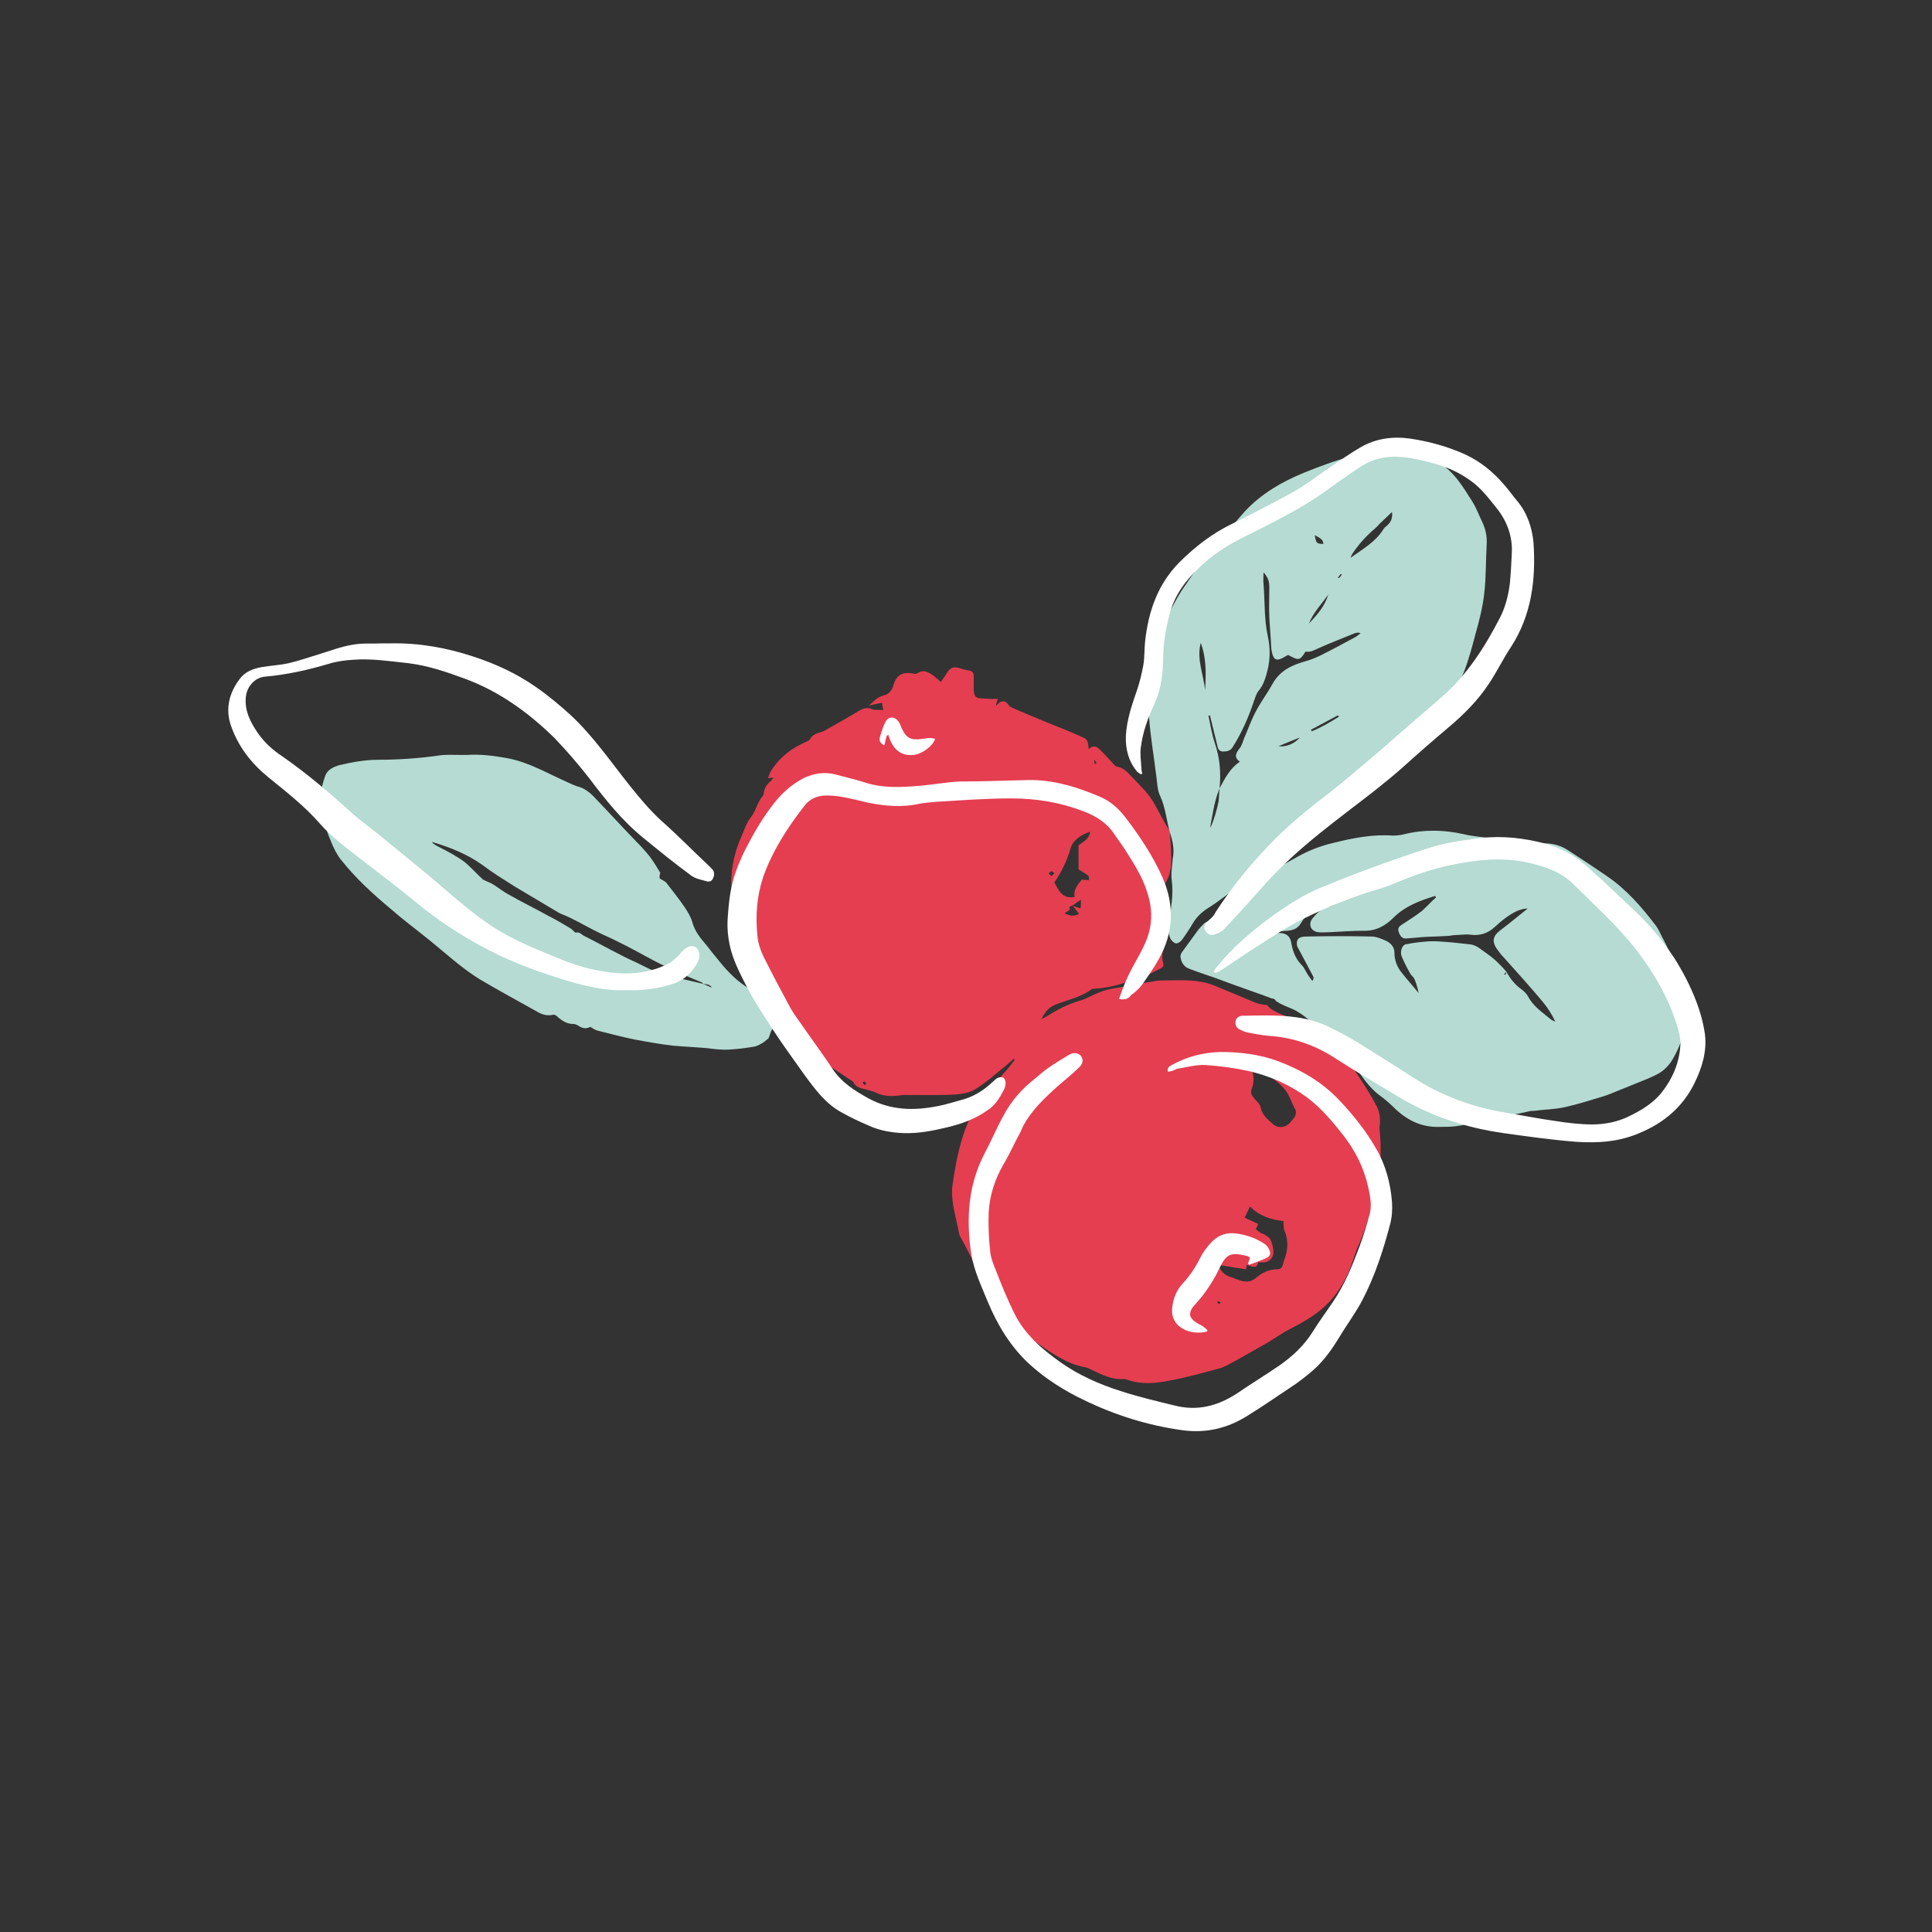<?xml version="1.0" encoding="UTF-8"?> <!-- Generator: Adobe Illustrator 25.3.0, SVG Export Plug-In . SVG Version: 6.00 Build 0) --> <svg xmlns="http://www.w3.org/2000/svg" xmlns:xlink="http://www.w3.org/1999/xlink" version="1.1" id="Layer_1" x="0px" y="0px" viewBox="0 0 400 400" style="enable-background:new 0 0 400 400;" xml:space="preserve"><rect x="0" y="0" width="400" height="400" fill="#333333" stroke="none"/> <style type="text/css"> .st0{clip-path:url(#SVGID_2_);fill:#B5DBD2;} .st1{clip-path:url(#SVGID_2_);fill:#E53E51;} .st2{clip-path:url(#SVGID_2_);fill:#FFFFFF;} </style> <g> <defs> <rect id="SVGID_1_" x="47.3" y="90.5" width="305.7" height="205.7"></rect> </defs> <clipPath id="SVGID_2_"> <use xlink:href="#SVGID_1_" style="overflow:visible;"></use> </clipPath> <path class="st0" d="M320.9,210.9c-1.7-1.4-3.5-2.6-4.6-4.7c-0.3-0.5-0.7-0.9-1.2-1.3c-1.4-1-2.4-2.2-3.2-3.7c0,0,0,0,0,0 c-1.2-1.4-2.5-2.7-4.1-3.8c-1.2-0.8-2.1-1.8-3.6-1.9c-1.2-0.1-2.5-0.3-3.7-0.4c-1.6-0.1-3.2-0.3-4.8-0.2c-1.5,0.1-3.1,0.3-4.6,0.6 c-0.8,0.1-1.3,1.5-0.9,2.5c0.5,1.2,1.1,2.4,1.8,3.6c0.2,0.4,0.6,0.6,0.8,1c0.4,0.9,0.7,1.9,0.9,3c-1.1-1.4-2.3-2.7-3.4-4.1 c-1-1.2-1.6-2.6-1.6-4.3c0-1.1-0.7-1.9-1.7-2.4c-0.9-0.4-1.8-0.8-2.8-0.9c-4.6-0.1-9.2-0.1-13.8,0c-1.4,0-2,0.5-1.9,1.6 c0,0.5,0.4,1,0.7,1.6c0.9,1.7,1.8,3.4,2.7,5.1c0.1,0.2,0.1,0.5-0.2,0.9c-0.3-0.4-0.5-0.7-0.8-1.1c-0.5-0.7-0.8-1.6-1.4-2.2 c-1.2-1.2-1.8-2.7-2.1-4.3c-0.2-1.6-1-2.5-3.1-2.3c-1.2,0.1-2.4,0.5-3.6,0.9c-1.3,0.4-2.6,0.8-4,1.1c1.4-0.8,2.9-1.6,4.5-1.9 c1.8-0.3,3.5-0.5,5.3-0.6c1.2-0.1,2.1-0.4,2.8-1.5c1.3-2.1,2.9-4,5-5.2c1.7-1,3.5-1.9,5.3-2.8c1.6-0.8,3.2-1.4,4.8-2 c0.3-0.1,0.7-0.1,1.1,0c-0.5,0.3-1,0.8-1.6,1c-1.3,0.6-2.3,1.7-3.8,2.1c-0.5,0.1-1,0.7-1.4,1.1c-1.1,1.3-2.6,2.1-4.2,2.6 c-1.2,0.4-2,1.2-2.8,2.2c-0.9,1.2-0.3,2.6,1.2,2.8c0.8,0.1,1.6,0,2.4,0c2.3-0.1,4.6-0.3,7-0.3c2.5,0.1,4.5-1,6.2-2.7 c2.4-2.4,5.4-3.5,8.6-4.5c0.1,0.1,0.2,0.2,0.2,0.3c-1,0.9-1.9,1.9-2.9,2.8c-1.3,1-2.7,1.9-4.1,2.8c-0.6,0.4-1,0.7-0.7,1.6 c0.3,0.8,0.7,1.4,1.6,1.3c1.2-0.1,2.4-0.2,3.5-0.3c1.5-0.1,3-0.1,4.5-0.2c0.6,0,1.3-0.1,1.9-0.2c1.1,0,2.2-0.2,3.2-0.1 c2,0.3,3.7-0.2,5.2-1.6c1.4-1.3,2.9-2.5,4.6-3.3c0.7-0.3,1.5-0.5,2.2-0.5c-1.9,1.5-3.8,3.1-5.8,4.6c-1.4,1.1-1.6,2.2-0.7,3.6 c0.5,0.7,1,1.4,1.6,2c2.7,3,5.4,6,8,9.1c1,1.2,1.9,2.6,2.6,4.1C321.7,211.4,321.2,211.2,320.9,210.9 M311.4,201.7 c0.2-0.2,0.3-0.3,0.5-0.5l-0.2,0.6C311.5,201.8,311.5,201.7,311.4,201.7 M349.6,204.2c-1.4-2-1.8-4.5-3.4-6.4 c-0.7-0.9-1.2-2.1-1.7-3.1c-0.6-1-1-2.2-1.7-3.1c-2.9-3.8-6.1-7.5-10.1-10.2c-2.6-1.8-5.2-3.5-7.8-5.2c-1.6-1.1-3.3-1.6-5.2-1.6 c-1.2,0-2.4-0.1-3.6-0.2c-2.3-0.2-4.6-0.5-6.9-0.8c-2.1-0.3-4.2-0.4-6.2-0.9c-4.1-0.9-8.1-1-12.2,0c-0.8,0.2-1.6,0.3-2.4,0.3 c-4.2-0.3-8.3,0.5-12.3,1.5c-2.6,0.6-5.2,1.6-7.5,2.9c-1.6,0.9-3.3,1.9-5,2.6c-3.3,1.4-6,3.5-8.4,6.2c-0.6,0.6-1.2,1.3-1.8,1.9 c-0.6,0.6-1.5,1-1.7,1.7c-0.3,1.2-1.3,0.8-2,1.1c-0.1,0.1-0.3,0.2-0.4,0.3c-0.5,0.5-1.1,1.1-1.5,1.7c-1.1,1.5-2.2,3-3.2,4.4 c-0.1,0.2-0.2,0.5-0.2,0.7c0.1,1.2,0.7,2.2,1.9,2.6c2.3,0.9,4.7,1.6,7,2.5c3.2,1.2,6.5,2.3,9.7,3.5c0.1,0,0.1,0.1,0.2,0.1 c0.3,0,0.6,0.1,0.8,0.3c0.1,0.1,0.1,0.1,0.1,0.2c0.3,0.2,0.5,0.3,0.8,0.5c0.3,0.2,0.7,0.3,1,0.5c0.9,0.4,1.9,0.7,2.8,1.3 c1.8,1,3.2,2.6,4.7,3.9c0.6,0.4,1.3,0.8,1.9,1.2c2.2,1.4,3.4,3.7,4.9,5.8c1.7,2.3,3.2,4.8,5.6,6.5c1.1,0.8,2.2,1.8,3.2,2.8 c2.7,2.5,5.7,3.8,9.4,3.6c0.9,0,1.8,0,2.8-0.1c1.5-0.2,3.1-0.5,4.6-0.8c3.7-0.8,7.5-1.6,11.2-2.4c0.2,0,0.3,0,0.5,0 c2.2-0.3,4.4-0.3,6.6-0.8c2.6-0.6,5.2-1.4,7.8-2.2c1-0.3,1.9-0.7,2.9-1.1c1.2-0.5,2.5-1,3.7-1.5c1.7-0.7,3.4-1.3,5-2.2 c1-0.6,1.9-1.5,2.5-2.4c2.8-4.4,3.5-9.3,3.8-14.4C349.8,204.7,349.8,204.4,349.6,204.2"></path> <path class="st1" d="M267.7,231.7c-0.1,0.2-0.3,0.3-0.4,0.5c-1,1.3-2.7,1.6-3.9,0.4c-1-0.9-2.1-1.8-2.4-3.3c-0.1-0.8-1-1.4-1.5-2.1 c-0.4-0.5-0.6-1-0.4-1.6c0.7-1.7,0.5-3.4-0.3-5c-0.1-0.1,0-0.3,0-0.9c1.3,0.9,2.4,1.7,3.3,2.5c1.5,1.2,3.2,2.2,4.3,3.9 c0.4,0.6,0.7,1.3,1,2c0.2,0.4,0.4,0.9,0.6,1.3C268.5,230,268.4,231,267.7,231.7 M265.8,261.1c-0.1,0.2-0.1,0.5-0.2,0.8 c-0.2,0.6-0.5,0.9-1.2,0.9c-1.7,0-3.1,0.7-4.4,1.8c-1.1,0.9-2.2,0.9-3.5,0.4c-0.7-0.2-1.3-0.5-2-0.7c-1-0.4-1.8-1.1-2.2-2.4 c2,0.3,3.8,0.6,5.7,0.9c0-0.4,0.1-0.6,0.1-0.9c0.9,0.1,2.1,1.1,2.4-0.6c2.1,0.4,3.4-0.7,3.1-2.7c-0.1-0.7-0.3-1.4-0.6-2 c-0.2-0.4-0.7-0.7-1.2-1c-0.3-0.2-0.6-0.2-0.9-0.4c-0.3-0.2-0.6-0.5-0.9-0.7c0.1-0.3,0.3-0.6,0.5-1.1c-0.9-0.4-1.8-0.8-2.8-1.3 c0.3-0.7,0.7-1.4,1.1-2.3c2,2,4.3,2.7,6.9,3c0.1,0.9,0,1.7,0.4,2.4C266.8,257.2,266.6,259.1,265.8,261.1 M252.3,270 c-0.1-0.1-0.2-0.3-0.3-0.4c0,0,0.2-0.2,0.2-0.2c0.2,0.1,0.3,0.2,0.6,0.3C252.5,269.9,252.3,270,252.3,270 M178.9,224.6 c-0.1-0.1-0.2-0.3-0.3-0.5c0.1-0.1,0.3-0.2,0.4-0.2c0.1,0.1,0.2,0.3,0.4,0.5C179.2,224.5,179,224.7,178.9,224.6 M217.7,180.4 c0.2,0,0.4,0.2,0.6,0.4c-0.3,0.3-0.4,0.4-0.6,0.6c-0.2-0.2-0.4-0.4-0.6-0.6C217.3,180.7,217.5,180.4,217.7,180.4 M225.7,172.2 c-0.2,1.6-1.5,2.1-2.4,2.8v5c0.6,0.4,1.4,0.8,2,1.3c0.2,0.1,0.1,0.5,0.2,0.9c-0.6,0-1,0-1.5-0.1c-0.8,1-1.8,2-1.5,3.6 c-2.5,0.5-3.3-1.3-4.2-3c1.4-2.1,2.6-4.4,3.3-6.9C222,174.1,223.6,172.9,225.7,172.2 M223.7,188.1c-0.6-0.2-1.1-0.4-1.7-0.6 c0.6-0.4,1.1-0.8,1.8-1.2C223.8,186.9,223.8,187.4,223.7,188.1 M220.4,189.1c0.5-0.4,1.1-0.7,1.1-0.8c-0.3-0.7,0.2-0.7,0.6-0.8h0 c0.4,0.5,0.8,1.1,1.3,1.7C222.4,189.8,221.5,189.6,220.4,189.1 M226.7,157.4c0.1,0.2,0.2,0.4,0.3,0.6c-0.1,0.1-0.2,0.1-0.3,0.2 c-0.1-0.2-0.1-0.5-0.2-0.7C226.5,157.5,226.6,157.5,226.7,157.4 M285.1,229.2c-1.4-2.8-3.2-5.4-4.9-8c-1-1.4-2.3-2.5-4.2-2.9 c-0.8-0.2-1.7-0.7-2.4-1.3c-0.9-0.8-1.5-1.7-2-2.7c-0.5-0.4-0.9-0.8-1.4-1.2c-0.8-0.8-1.7-1.6-2.6-2.1c-0.9-0.5-1.9-0.8-2.8-1.2 c-0.8-0.4-1.7-0.8-2.3-1.5c0-0.1-0.1-0.1-0.1-0.2c-0.9-0.1-1.8-0.2-2.7-0.6c-2.4-1-4.8-2-7.2-3c-0.8-0.3-1.6-0.7-2.4-0.9 c-3.2-0.9-6.4-0.6-9.7-0.6c-1,0-2,0.3-3,0.4c-2,0.4-4,0.7-6,1.1c-1.2,0.2-2.5,0.4-3.6,0.9c-1.5,0.5-2.8,1.4-4.3,1.8 c-2.4,0.7-4.5,1.8-6.6,3.1c-0.4,0.3-0.9,0.5-1.3,0.7c0.7-1.3,1.4-2.4,2.9-3c2.5-1,5.2-1.5,7.4-3.1c0.2-0.2,0.5-0.2,0.8-0.2 c3.7-0.2,7.1-1.5,10.5-2.7c1.1-0.4,2-1,3.1-1.5c0.5-0.2,0.7-0.6,0.5-1.2c-0.4-1.3,0-2.4,0.2-3.7c0.6-2.8,1.2-5.7,0.7-8.7 c-0.1-0.6-0.2-1.1-0.7-1.5c-0.6-0.5-0.7-1.2-0.2-1.9c1.3-1.6,1.7-3.5,1.7-5.5c0-2-0.2-4-0.3-6c-0.2-0.3-0.4-0.6-0.6-0.9 c-0.9-1.5-1.7-3.1-2.6-4.7c-1.3-2.3-3.2-4-5-5.9c-0.7-0.8-1.6-1.6-2.8-1.8c-0.4-0.1-0.7-0.6-1-0.9c-0.9-0.9-1.7-1.9-2.7-2.8 c-0.6-0.6-1.4-0.6-2.1,0.1c-0.1-1-0.1-1.9-0.9-2.3c-2.6-1.2-5.2-2.2-7.9-3.3c-2.4-1-4.9-2-7.3-3.1c-0.3-0.1-0.5-0.5-0.8-0.8 c-0.4-0.5-0.9-0.5-1.5-0.2c-0.2,0.2-0.5,0.4-0.8,0.7c0.1-0.6,0.2-0.9,0.4-1.4c-0.6,0-1.1,0-1.6,0c-0.5,0-1.1-0.1-1.6-0.1 c-1.3,0-1.7-0.3-1.8-1.7c0-1,0-1.9,0-2.9c0-0.7-0.3-1.1-1.1-1.2c-0.7-0.1-1.3-0.3-2-0.5c-1-0.3-1.7-0.1-2.3,0.8 c-0.4,0.7-0.9,1.3-1.4,2.1c-0.6-0.5-1-0.9-1.4-1.2c-1.1-0.8-2.1-1.5-3.5-0.6c-0.3,0.2-0.7,0.1-1.1,0c-2-0.3-3.2,0.4-3.8,2.4 c-0.3,1.2-1.1,2-2.1,2.2c-1.2,0.3-1.9,1.1-3,2.1c1.1-0.3,1.8-0.4,2.7-0.6c0.1,0.6,0.2,1.1,0.3,1.5c-0.9-0.1-1.8,0.1-2.4-0.2 c-1.1-0.5-2,0-2.9,0.5c-2.1,1.3-4.3,2.5-6.4,3.7c-0.3,0.2-0.7,0.4-1,0.5c-1,0.3-2.1,0.6-2.6,1.7c-0.1,0.1-0.4,0.2-0.5,0.3 c-3.1,1.3-5.6,3.2-7.4,6c-0.3,0.5-0.5,1-0.7,1.6c0.5,0,0.7-0.1,1.1-0.1c-0.2,0.3-0.3,0.5-0.5,0.7c-0.9,0.7-1.4,1.6-1.5,2.7 c0,0.2-0.1,0.3-0.2,0.4c-1.1,1.3-1.4,3.1-2.5,4.5c-0.9,1.1-1.3,2.6-1.9,3.9c-2.3,5.2-2.8,10.6-1,16.1c0.3,0.8,0.5,1.7,0.7,2.5 c1,3.4,1.9,6.8,3.6,10c0.6,1.2,1.1,2.4,1.7,3.7c0.4,0.8,0.6,1.7,1.1,2.5c1.2,1.9,2.6,3.7,3.8,5.6c1.2,2,3.2,3.1,4.9,4.6 c2.4,2,5.2,3.6,7.8,5.4c0.2,0.1,0.5,0.3,0.6,0.5c0.5,1,1.5,1.2,2.4,1.4c0.7,0.2,1.5,0.4,2.2,0.7c1.6,0.8,3.2,0.8,4.9,0.6 c0.3,0,0.5-0.1,0.8-0.1c3.6,0,7.2,0.1,10.8-0.1c1.5-0.1,3.1-0.4,4.3-1.2c1.8-1.1,3.4-2.5,5.1-3.9c0.9-0.7,1.8-1.5,2.7-2.3l0.2,0.2 c-0.6,0.8-1.2,1.6-1.9,2.4c-0.7,0.8-1.4,1.5-2.1,2.2c-0.7,0.8-1.5,1.5-2.2,2.4c-2,2.6-3.5,5.6-4.5,8.7c-1.1,3.4-1.7,6.8-2.2,10.3 c-0.4,3.1,0.6,6.1,1.2,9.1c0.1,0.6,0.2,1.3,0.6,1.9c1.3,2.2,2.3,4.6,3.6,6.9c1.5,2.6,3.4,5.1,5.1,7.7c1.8,2.7,4.1,5,6.8,6.9 c3.2,2.2,6.3,4.5,10.3,5.2c0.4,0.1,0.8,0.3,1.2,0.5c2.1,1,4.2,2.1,6.6,1.9c0.3,0,0.6,0.1,0.9,0.2c2.9,1,5.9,0.7,8.8,0.1 c3.4-0.6,6.8-1.6,10.2-2.5c0.5-0.1,1-0.4,1.5-0.6c0.8-0.4,1.6-0.9,2.4-1.3c2-1.1,4-2.3,6-3.4c1.5-0.9,2.9-1.9,4.4-2.7 c3.5-1.8,6.9-3.7,9.4-6.9c1.8-2.2,3-4.7,3.9-7.4c0.3-0.8,0.5-1.5,0.8-2.3c1.9-4.1,3-8.4,4.1-12.8c1-4.1,1-8.2,0.6-12.4 C285.8,232.3,285.8,230.6,285.1,229.2"></path> <path class="st0" d="M277.8,119c-0.1-0.1-0.2-0.1-0.2-0.2c-0.2,0.3-0.4,0.5-0.6,0.8c0.1,0,0.1,0.1,0.2,0.1 C277.4,119.5,277.6,119.3,277.8,119 M274,112.6c-0.1-1.1-1-1.3-1.8-1.8C272.5,112.5,272.6,112.6,274,112.6 M264.7,154.5 c1.7,0.2,3.4-0.6,4.4-1.8C267.6,153.3,266.3,153.8,264.7,154.5 M271.4,151.1c0.1,0.1,0.1,0.2,0.2,0.3c2-0.8,3.8-1.9,5.6-3 c-0.1-0.1-0.1-0.2-0.2-0.3C275.1,149.1,273.3,150.1,271.4,151.1 M275,123.1c-1.4,2-3.1,3.7-4,6C272.7,127.3,274.3,125.5,275,123.1 M248.6,133.1c-0.9,3.4,0.6,6.6,0.9,9.8C249.7,139.6,249.8,136.3,248.6,133.1 M288.2,106c-0.7,0.7-1.4,1.3-2.1,2 c-0.5,0.4-0.9,1-1.4,1.4c-1.9,1.6-3.5,3.4-4.8,5.4c-0.1,0.2-0.2,0.5-0.3,0.7c2.5-1.8,5.2-3.3,6.8-5.9c0.1-0.1,0.2-0.3,0.3-0.4 C287.8,108.4,288.4,107.5,288.2,106 M252.5,163.2c1.1-2,2.1-4.1,4.2-5.5c-1.3-0.9-0.8-1.8-0.1-2.7c0.5-0.6,0.7-1.4,1-2.2 c0.8-1.8,1.4-3.6,2.3-5.3c1-2,2.4-3.8,3.5-5.8c1.5-2.8,4-4,6.9-4.8c1.1-0.3,2.3-0.8,3.3-1.3c2.4-1.2,4.8-2.5,7.2-3.8 c0.3-0.2,0.6-0.5,0.9-0.7c-0.5-0.2-0.8-0.1-1.2,0c-2.5,1-5,2-7.5,3.1c-0.9,0.4-1.7,0.9-2.7,0.7c-1.2,1.9-1.4,1.9-3.6,0.7 c-0.1,0.1-0.3,0.1-0.4,0.2c-2.1,1.3-2.7,1-3.1-1.5c0-0.1,0-0.1,0-0.2c-0.1-2.1-0.3-4.2-0.4-6.3c-0.1-2,0-4.1,0-6.2 c0-1.1-0.2-2-1.2-3.1c0,1.1-0.1,1.8,0,2.4c0.3,3.6,0.1,7.3,0.9,10.9c0.5,2.3,0.5,4.7-0.1,7.1c-0.4,1.5-0.8,2.9-1.8,4.1 c-0.5,0.6-0.7,1.4-1,2.2c-1.1,3.3-2.5,6.5-4.4,9.5c-0.5,0.8-1.2,0.9-2.1,0.9c-0.8-0.1-1-0.7-1.1-1.4c-0.5-2-1-4.1-1.5-6.1 c-0.1,0-0.2,0.1-0.3,0.1c0.4,1.9,0.7,3.8,1.3,5.6C252.6,157,252.8,160.1,252.5,163.2c-0.3,0.8-0.6,1.6-0.8,2.4 c-0.4,1.4-0.6,2.8-0.9,4.3c-0.1,0.5-0.2,1-0.2,1.5c0.8-1.8,1.3-3.6,1.7-5.5C252.4,165,252.4,164.1,252.5,163.2 M242.2,172.3 c-0.7-2.5-0.9-5.1-2-7.5c-0.6-1.2-0.6-2.7-0.8-4.1c-0.5-4.1-1.2-8.1-1.5-12.2c-0.2-1.9,0.3-3.9,0.4-5.8c0.1-0.9,0.2-1.7,0.3-2.6 c0.4-2.7,0.8-5.4,1.2-8.2c0.1-0.6,0.3-1.3,0.6-1.8c1.4-2.7,2.7-5.4,4.3-7.9c2.5-3.7,5-7.3,8-10.6c1.8-1.9,3.4-3.9,5.1-5.8 c3.4-3.6,7.5-6,12.1-7.9c3.2-1.3,6.4-2.5,9.8-3.4c2.1-0.6,4.3-0.8,6.5-1c1.4-0.2,2.8-0.1,4.2-0.1c2.8-0.1,5,0.9,7.4,2.3 c3.3,2,5.1,5.1,7,8.1c0.9,1.4,1.4,2.9,2.1,4.3c0.7,1.5,1,3,0.9,4.7c-0.2,3.3-0.1,6.7-0.5,10c-0.3,2.8-1,5.6-1.8,8.4 c-0.7,2.7-1.4,5.3-2.4,7.9c-1,2.5-2.4,4.8-3.8,7.1c-1.1,1.9-2.4,3.7-3.7,5.5c-1.8,2.5-3.7,4.9-6.2,6.8c-0.6,0.5-1.4,0.9-2.1,1.2 c-1.8,0.6-2.9,1.9-4.1,3.3c-1.1,1.4-2.2,2.8-3.5,4c-0.7,0.8-1.7,1.3-2.6,1.9c-3,1.9-6.1,3.7-9,5.6c-2.1,1.4-3.9,3-5.9,4.5 c-1.7,1.3-3.4,2.5-5,3.8c-0.8,0.6-1.6,1.3-2.4,1.9c-1.4,1-2.8,2.1-4.2,3c-1.5,0.9-2.7,1.9-3.6,3.4c-0.7,1.2-1.5,2.4-2.3,3.5 c-0.3,0.4-0.9,0.8-1.3,0.7c-0.4-0.1-0.9-0.6-1.1-1c-0.4-1-0.5-2-0.3-3.2c0.4-2.9,1-5.8,0.6-8.8c-0.2-1.5,0.1-3,0.2-4.5 C243.2,176,242.8,174.1,242.2,172.3L242.2,172.3"></path> <path class="st0" d="M145.6,203.7c0.6,0.3,1.2,0.5,1.8,0.8C146.9,203.7,146.2,203.8,145.6,203.7c-0.1-0.1-0.2-0.3-0.3-0.3 c-1.7-0.7-3.4-1.4-5-2.2c-1.6-0.7-3.2-1.4-4.7-2.2c-2.5-1.3-4.9-2.7-7.4-3.9c-1.7-0.9-3.5-1.6-5.2-2.5c-2.2-1.1-4.3-2.4-6.6-3.3 c-0.3-0.1-0.7-0.3-1-0.5c-3-1.8-5.9-3.5-8.9-5.3c-2.2-1.4-4.5-2.8-6.6-4.4c-3.2-2.3-6.8-3.7-10.5-4.8c0.2,0.3,0.5,0.5,0.8,0.7 c1.5,0.8,3,1.5,4.4,2.4c0.8,0.5,1.6,1,2.2,1.6c1.1,1,2.1,2.1,3.2,3.1c0.1,0.1,0.3,0.1,0.4,0.2c0.6,0.3,1.2,0.5,1.7,0.8 c1.1,0.7,2.2,1.6,3.4,2.2c2.6,1.5,5.3,2.8,8,4.3c1.6,0.8,3.1,1.7,4.6,2.6c0.4,0.2,0.9,0.9,1.1,0.9c0.8-0.2,1.1,0.3,1.6,0.6 c2.6,1.3,5.1,2.7,7.7,4c1.1,0.6,2.2,1.1,3.3,1.6c2.5,1.2,4.9,2.6,7.7,2.9c0.5,0.1,0.9,0.3,1.4,0.4C142.5,203,144,203.3,145.6,203.7 M136.6,181.9c0.5,0.3,1,0.5,1.3,0.8c1.3,1.7,2.7,3.4,3.9,5.2c0.6,0.9,1.2,1.9,1.5,2.9c0.5,1.9,1.6,3.3,2.8,4.7 c0.7,0.8,1.3,1.7,2,2.5c1.9,2.4,3.8,4.6,6.4,6.3c2.7,1.8,4.3,4.5,5.4,7.4c0.2,0.6,0.2,1.1-0.2,1.7c-0.2,0.4-0.3,0.9-0.6,1.6 c-0.2,0.1-0.6,0.5-1,0.8c-0.7,0.4-1.3,0.8-2,0.9c-1.7,0.3-3.4,0.5-5.1,0.6c-1.6,0.1-3.1-0.1-4.7-0.3c-2.3-0.2-4.6-0.3-6.9-0.5 c-2.7-0.3-5.4-0.8-8.1-1.3c-2.5-0.5-5-1.2-7.5-1.8c-0.5-0.1-0.9-0.4-1.6-0.8c-0.7,0.4-1.5,0.4-2.4-0.2c-0.3-0.2-0.7-0.4-1.1-0.4 c-1.4,0-2.4-0.7-3.4-1.6c-0.2-0.2-0.6-0.4-0.8-0.3c-1.3,0.3-2.4-0.1-3.4-0.7c-3.9-2.2-7.8-4.3-11.7-6.6c-3.9-2.4-7.3-5.6-10.8-8.4 c-2.6-2.1-5.3-4.1-7.8-6.3c-3.7-3.1-7.2-6.3-10.2-10.1c-0.9-1.1-1.5-2.4-2-3.6c-0.9-2.1-1.6-4.3-2.3-6.6c-0.2-0.7-0.3-1.6-0.2-2.4 c0.3-1.6,0.7-3.2,1.2-4.7c0.5-1.4,1.7-1.9,3-2.3c2.6-0.6,5.3-1.1,8-1.1c4.3,0,8.5-0.3,12.7-0.9c1.4-0.2,2.9-0.1,4.4-0.1 c0.4,0,0.9,0,1.3,0c2.9-0.2,5.7,0.2,8.5,0.7c4.5,0.9,8.3,3.2,12.4,5c0.6,0.3,1.3,0.6,1.9,0.8c1.3,0.3,2.4,1.1,3.3,2 c3,3.1,5.9,6.3,8.9,9.4c1,1,1.9,2,2.8,3.1c0.8,1.1,1.5,2.2,2.2,3.4C136.6,181,136.5,181.5,136.6,181.9"></path> <path class="st2" d="M129.6,205c-4.4,0.2-8.6-0.9-12.7-2.1c-4.5-1.4-9-3-13.3-5c-6.3-3-12.2-6.7-17.6-11.2 c-3.9-3.2-7.9-6.2-11.9-9.3c-2.7-2.1-5.5-4.2-7.8-6.8c-3.2-3.7-7.1-6.7-10.9-9.8c-3.5-2.9-6.1-6.3-7.6-10.6 c-1.2-3.5-0.3-6.8,1.8-9.6c1.1-1.5,2.8-2.2,4.7-2.5c1.8-0.3,3.7-0.4,5.5-0.8c2.1-0.5,4.1-1.2,6.1-1.8c2.3-0.7,4.6-1.6,7-2 c2.1-0.4,4.3-0.2,6.5-0.3c0.5,0,1.1,0,1.6,0c5.8-0.1,11.4,0.9,16.9,2.7c4.6,1.5,9,3.5,13,6.3c2.6,1.8,5,3.8,7.3,5.9 c4.7,4.4,8.3,9.7,12.3,14.7c2,2.5,4.1,5,6.5,7.2c3.3,2.9,6.4,6.1,9.6,9.1c0.3,0.3,0.6,0.6,0.9,0.9c0.5,0.6,0.4,1.3,0.1,1.9 c-0.3,0.7-1,0.7-1.5,0.5c-1.1-0.3-2.2-0.5-3.1-1.2c-3.4-2.5-6.6-5.1-9.9-7.8c-4.4-3.6-7.8-7.9-11.2-12.4c-2.2-2.8-4.6-5.6-7.1-8.2 c-5.4-5.3-11.5-9.7-18.6-12.3c-3.8-1.4-7.6-2.7-11.7-3.2c-3.8-0.4-7.6-1-11.4-0.7c-1.6,0.1-3.3,0.3-4.9,0.8 c-4.4,1.3-8.8,2.3-13.4,2.7c-2.1,0.2-3.7,2.1-3.9,4.2c-0.3,2.9,1,5.3,2.5,7.5c1.4,2,3.2,3.6,5.2,4.9c5,3.5,9.6,7.4,14.1,11.5 c2.1,1.9,4.5,3.5,6.7,5.4c3.4,2.8,6.8,5.5,10.1,8.3c5,4.2,9.8,8.7,15.6,11.8c3.7,2,7.6,3.5,11.5,5.1c3.7,1.5,7.5,2.4,11.5,2.7 c3.5,0.2,6.9-0.3,10.1-1.9c0.7-0.3,1.2-0.8,1.8-1.3c0.4-0.4,0.8-0.8,1.2-1.3c0.9-1,2-1.4,2.8-0.9c0.8,0.5,1.1,1.8,0.5,3 c-1.2,2.4-3.2,4.1-5.8,4.8C135.6,204.8,132.6,205.1,129.6,205"></path> <path class="st2" d="M251.3,201.2c0.2-0.4,0.4-0.8,0.7-1.1c3.4-4.2,7.5-7.6,11.9-10.8c3-2.1,6.1-4.1,9.5-5.5 c3.2-1.3,6.4-2.6,9.7-3.8c4-1.5,8-2.9,12-4.2c3.7-1.3,7.6-1.8,11.5-2.3c4.5-0.5,8.8,0,13.1,1.1c3,0.8,5.8,2.2,8.2,4.2 c1.3,1.1,2.5,2.3,3.8,3.4c2.4,2.3,4.9,4.6,7.3,6.9c5,4.9,9,10.5,11.7,17c1.1,2.6,1.9,5.3,2.3,8.1c0.4,3.5-0.6,6.8-2.1,9.9 c-2.4,5-6.4,8.4-11.5,10.5c-4.2,1.8-8.5,2.1-13.1,1.8c-5-0.4-10-1.1-15-1.8c-7.8-1.1-15.1-3.5-21.9-7.6c-4.3-2.6-8.6-5.1-12.8-7.8 c-4.1-2.7-8.5-4.3-13.4-4.7c-1.6-0.1-3.2-0.4-4.7-0.7c-0.7-0.1-1.3-0.4-1.9-0.7c-0.6-0.3-0.9-0.9-0.8-1.6c0.1-0.7,0.6-1.1,1.3-1.2 c0.1,0,0.1,0,0.2,0c5.9-0.1,11.9-0.4,17.4,2.1c2.1,1,4.2,2.1,6.2,3.3c4,2.5,8,5,12,7.6c5.7,3.6,11.9,5.9,18.5,7 c3.6,0.6,7.1,1.3,10.7,1.8c2.5,0.4,5.1,0.7,7.6,0.7c2.5,0,5.1-0.5,7.4-1.6c2.7-1.3,5.2-2.8,7-5.1c2.2-2.8,3.6-6.1,3.8-9.7 c0.1-1.3-0.3-2.8-0.7-4.1c-1.8-5.9-4.9-11.1-8.7-16c-3.8-4.8-8.4-8.9-12.7-13.2c-2.6-2.6-5.9-3.7-9.4-4.5c-5.4-1.2-10.7-0.6-16,0.5 c-3.9,0.8-7.6,2.1-11.2,3.6c-1.4,0.6-2.8,1.1-4.2,1.5c-5.1,1.5-9.9,3.5-14.7,5.8c-3.3,1.6-6.4,3.6-9.5,5.6c-2.7,1.7-5.3,3.5-8,5.3 c-0.3,0.2-0.7,0.4-1.1,0.5C251.5,201.4,251.4,201.3,251.3,201.2"></path> <path class="st2" d="M236.2,160.3c-0.3-0.2-0.7-0.4-0.9-0.7c-1.7-2.1-2.3-4.6-2.2-7.3c0.2-3.4,1.3-6.5,2.4-9.7 c0.5-1.5,0.9-3.2,1.2-4.8c0.3-1.7,0.2-3.5,0.4-5.2c0.7-6.1,2.6-11.6,7-16.1c3.3-3.3,6.9-6.1,11.1-8.1c4.4-2.2,8.7-4.4,13-6.8 c2.6-1.5,5-3.4,7.5-5.1c2-1.3,3.9-2.7,6-3.9c3.1-1.8,6.6-2.3,10.2-1.8c4.1,0.6,8,1.7,11.7,3.4c2.9,1.4,5.4,3.4,7.5,5.8 c1.1,1.2,2,2.5,3,3.7c2.1,2.5,3.1,5.5,3.4,8.7c0.5,7.6-0.4,15-4.7,21.6c-1.6,2.4-2.9,5.1-4.5,7.5c-2.3,3.5-5.2,6.4-8.4,9.1 c-3.2,2.7-6.3,5.4-9.4,8.2c-1.9,1.7-3.9,3.3-5.9,4.9c-3.7,2.9-7.5,5.7-11.2,8.7c-4.5,3.6-8.8,7.5-12.6,11.9 c-2.3,2.6-4.7,5.2-7.1,7.8c-0.5,0.6-1.2,1-2,1.3c-1,0.4-1.8,0-2.2-0.8c-0.4-0.8-0.1-1.3,0.8-2.1c0.6-0.5,1.1-1,1.4-1.7 c3.6-5.5,7.7-10.5,12.4-15.2c3.5-3.5,7.4-6.6,11.3-9.6c3-2.3,5.9-4.9,8.8-7.3c1.8-1.5,3.6-3.1,5.4-4.7c2.9-2.5,5.9-5.1,8.8-7.6 c5.3-4.6,9-10.4,12.2-16.6c1.1-2.2,1.7-4.6,2-7c0.2-2.1,0.3-4.1,0.4-6.2c0.2-3.6-1-6.8-3.3-9.6c-1.6-2-3.2-4.1-5.4-5.6 c-3.6-2.6-7.7-3.7-12-4.5c-0.8-0.2-1.7-0.2-2.5-0.3c-2.9-0.2-5.5,0.4-7.9,1.9c-2.8,1.8-5.5,3.8-8.2,5.7c-4,2.8-8.3,5-12.6,7.2 c-3.8,1.9-7.7,3.7-11,6.5c-3.3,2.8-6.2,5.9-7.6,10.1c-0.6,1.9-1,3.8-1.3,5.7c-0.3,1.8-0.4,3.7-0.4,5.6c-0.1,3-0.6,5.9-1.9,8.7 c-1.3,2.8-2.3,5.6-2.7,8.7c-0.2,1.3,0,2.7,0.1,4.1c0,0.5,0.1,1,0.2,1.5C236.4,160.2,236.3,160.2,236.2,160.3"></path> <path class="st2" d="M231.7,206.8c0.9-2.7,1.9-5,3.2-7.3c1.3-2.4,2.7-4.7,3.2-7.4c0.5-2.5,0.2-5-0.6-7.4c-1-3.3-2.9-6.1-4.7-9 c-0.7-1-1.4-2-2.1-3c-1.5-2.3-3.7-3.7-6.3-4.7c-4.9-1.9-9.9-2.7-15.1-2.7c-5.2,0-10.3,0.4-15.4,0.7c-1.2,0.1-2.3,0.2-3.5,0.4 c-3.6,0.8-7.1,0.5-10.6-0.2c-1.8-0.4-3.6-0.9-5.4-1.2c-1.1-0.2-2.2-0.3-3.3-0.3c-1.9,0-3.5,0.7-4.6,2.2c-3.5,4.5-6.6,9.3-8.5,14.7 c-1.3,3.9-1.6,7.9-1.2,12c0.1,1.5,0.6,3,1.2,4.3c1.8,3.6,3.7,7.2,5.6,10.7c0.9,1.6,2.1,3.1,3.1,4.6c1.9,2.7,3.8,5.3,5.6,8 c1.9,2.9,4.6,4.6,7.5,6.2c4.6,2.5,9.4,2.6,14.4,1.6c1.6-0.3,3.1-0.8,4.6-1.2c2.5-0.6,4.7-1.9,6.6-3.7c0.4-0.3,0.7-0.7,1.1-0.9 c0.3-0.2,0.9-0.2,1.2-0.1c0.3,0.2,0.5,0.7,0.5,1.1c0,0.6-0.2,1.2-0.5,1.7c-0.8,1.5-1.7,3-3.3,4c-2.5,1.8-5.4,2.8-8.3,3.5 c-2.9,0.7-5.9,1.3-9,1.2c-2.5-0.1-4.9-0.5-7.1-1.5c-1.9-0.8-3.8-1.7-5.6-2.7c-3.4-1.8-5.6-4.8-7.8-7.8c-2.2-3.1-4.4-6.1-6.5-9.3 c-1.5-2.3-3-4.6-4.4-7c-1.3-2.4-2.6-4.8-3.6-7.3c-1.2-3-1.7-6.2-1.4-9.5c0.2-2.7,0.5-5.4,1.3-8c0.6-1.9,1.4-3.8,2.3-5.6 c1.8-3.5,3.7-6.8,6.2-9.9c1.7-2.1,3.7-3.8,6.1-5c2-0.9,4.1-1.2,6.2-0.7c2.2,0.6,4.4,1.1,6.6,1.8c3.5,1.1,7.2,0.9,10.8,0.6 c2.9-0.2,5.7-0.8,8.6-0.9c4.7,0,9.4-0.2,14-0.3c5.2-0.1,10.1,1.4,14.8,3.4c2.2,0.9,3.9,2.4,5.3,4.2c3,3.9,5.8,8.1,7.8,12.6 c2.5,5.7,2.3,11.4-0.8,16.9c-1,1.8-2.2,3.5-3.4,5.2c-0.6,0.8-1.4,1.6-2.3,2.2C233.7,206.8,232.8,207.1,231.7,206.8"></path> <path class="st2" d="M241.8,221.9c-0.2-0.9,0.3-1.1,0.8-1.4c3.1-1.7,6.4-2.6,10.1-2.7c4.1,0,8.1,0.5,11.9,1.9 c4.8,1.8,9.1,4.3,12.7,8.1c2.9,3.1,5.5,6.3,7.6,10c2,3.4,3,7.2,3.3,11.1c0.1,1.5,0,3.1-0.4,4.6c-1.4,5.3-3.1,10.6-5.7,15.6 c-1.4,2.7-3.3,5.2-4.9,7.9c-1.4,2.3-2.9,4.4-4.9,6.3c-1.2,1.1-2.6,2.2-4,3.2c-3.3,2.2-6.6,4.5-10,6.6c-4.1,2.6-8.6,3.7-13.6,3 c-7.1-1-13.8-3.1-20.2-6.2c-4.2-2-8-4.4-11.4-7.5c-3.9-3.6-6.6-8.1-8.6-12.9c-1.3-3.2-2.8-6.3-3.4-9.8c-1.1-7.3-0.7-14.3,2.8-21 c1.4-2.6,2.5-5.3,3.9-7.8c1.6-3,3.8-5.5,6.5-7.6c0.9-0.7,1.7-1.5,2.6-2.1c1.4-1,2.9-1.9,4.4-2.8c1-0.6,1.9-0.4,2.5,0.2 c0.5,0.7,0.5,1.6-0.4,2.4c-1.3,1.3-2.8,2.5-4.2,3.7c-2.8,2.5-5.6,5.1-7.4,8.5c-0.3,0.6-0.5,1.2-0.8,1.7c-1.1,2-2,4.1-3.2,6.1 c-1.8,3.1-2.9,6.4-3.1,10c-0.1,2.6,0,5.3,0.3,8c0.1,1.3,0.6,2.6,1.1,3.8c1.2,3.1,2.4,6.1,3.9,9.1c2.1,4.3,5.7,7.4,9.5,10.1 c3.8,2.7,8.1,4.6,12.5,6c3.7,1.2,7.5,2.1,11.2,3c4.7,1.2,8.9,0.1,12.9-2.5c2.9-2,5.9-3.8,8.8-5.8c2.7-1.9,5.1-4.1,6.9-7 c1.3-2.1,2.8-4.1,4.2-6.2c2.4-3.5,4-7.5,5.5-11.5c0.8-2.1,1.4-4.2,2-6.4c0.6-1.9,0.2-3.8-0.2-5.7c-0.9-4.1-2.7-7.7-5.3-11 c-2.2-2.8-4.5-5.5-7.4-7.7c-3.7-2.7-7.8-4.5-12.3-5.5c-2.8-0.6-5.8-1-8.7-1.2c-2-0.1-4,0.5-6,0.8 C243.2,221.6,242.5,221.8,241.8,221.9"></path> <path class="st2" d="M258.4,261.6c0.1-0.4,0.3-0.8,0.4-1.2c-0.1-0.1-0.3-0.2-0.4-0.3c-0.2-0.1-0.5-0.1-0.8-0.2 c-2.8-0.6-3.7-0.2-5,2.4c-1.3,2.8-3,5.4-5.1,7.7c-0.2,0.2-0.4,0.5-0.6,0.7c-0.8,1.2-0.7,2.1,0.6,3c0.4,0.3,0.9,0.5,1.4,0.8 c0.4,0.3,0.8,0.6,1.1,0.9c-0.1,0.3-0.2,0.3-0.2,0.3c-3.1,0.8-7.6-0.7-7.1-5c0.2-1.9,0.9-3.6,2.2-5c1.4-1.5,2.6-3.3,3.5-5.1 c0.7-1.4,1.6-2.6,2.7-3.7c1.4-1.3,3.1-1.8,5-1.5c2,0.3,3.8,0.9,5.5,2c0.5,0.3,1,0.8,1.2,1.4c0.3,0.6,0.2,1.3-0.5,1.6 c-1.2,0.6-2.5,1-3.8,1.5C258.6,261.8,258.5,261.7,258.4,261.6"></path> <path class="st2" d="M183.6,152.3c-0.2,0.6-0.3,1.3-0.5,2c-1-0.4-1.1-1.1-0.9-1.8c0.3-1,0.6-2,1.1-3c0.7-1.3,2-1.2,2.8,0 c0.3,0.4,0.4,0.9,0.6,1.3c0.9,2,1.9,2.5,4.1,2.2c0.9-0.1,1.8-0.4,2.8,0c-0.5,1.5-2.7,3.1-4.4,3.3c-3,0.3-4.5-1.5-5.3-4.2 C183.9,152.2,183.7,152.3,183.6,152.3"></path> </g> </svg> 